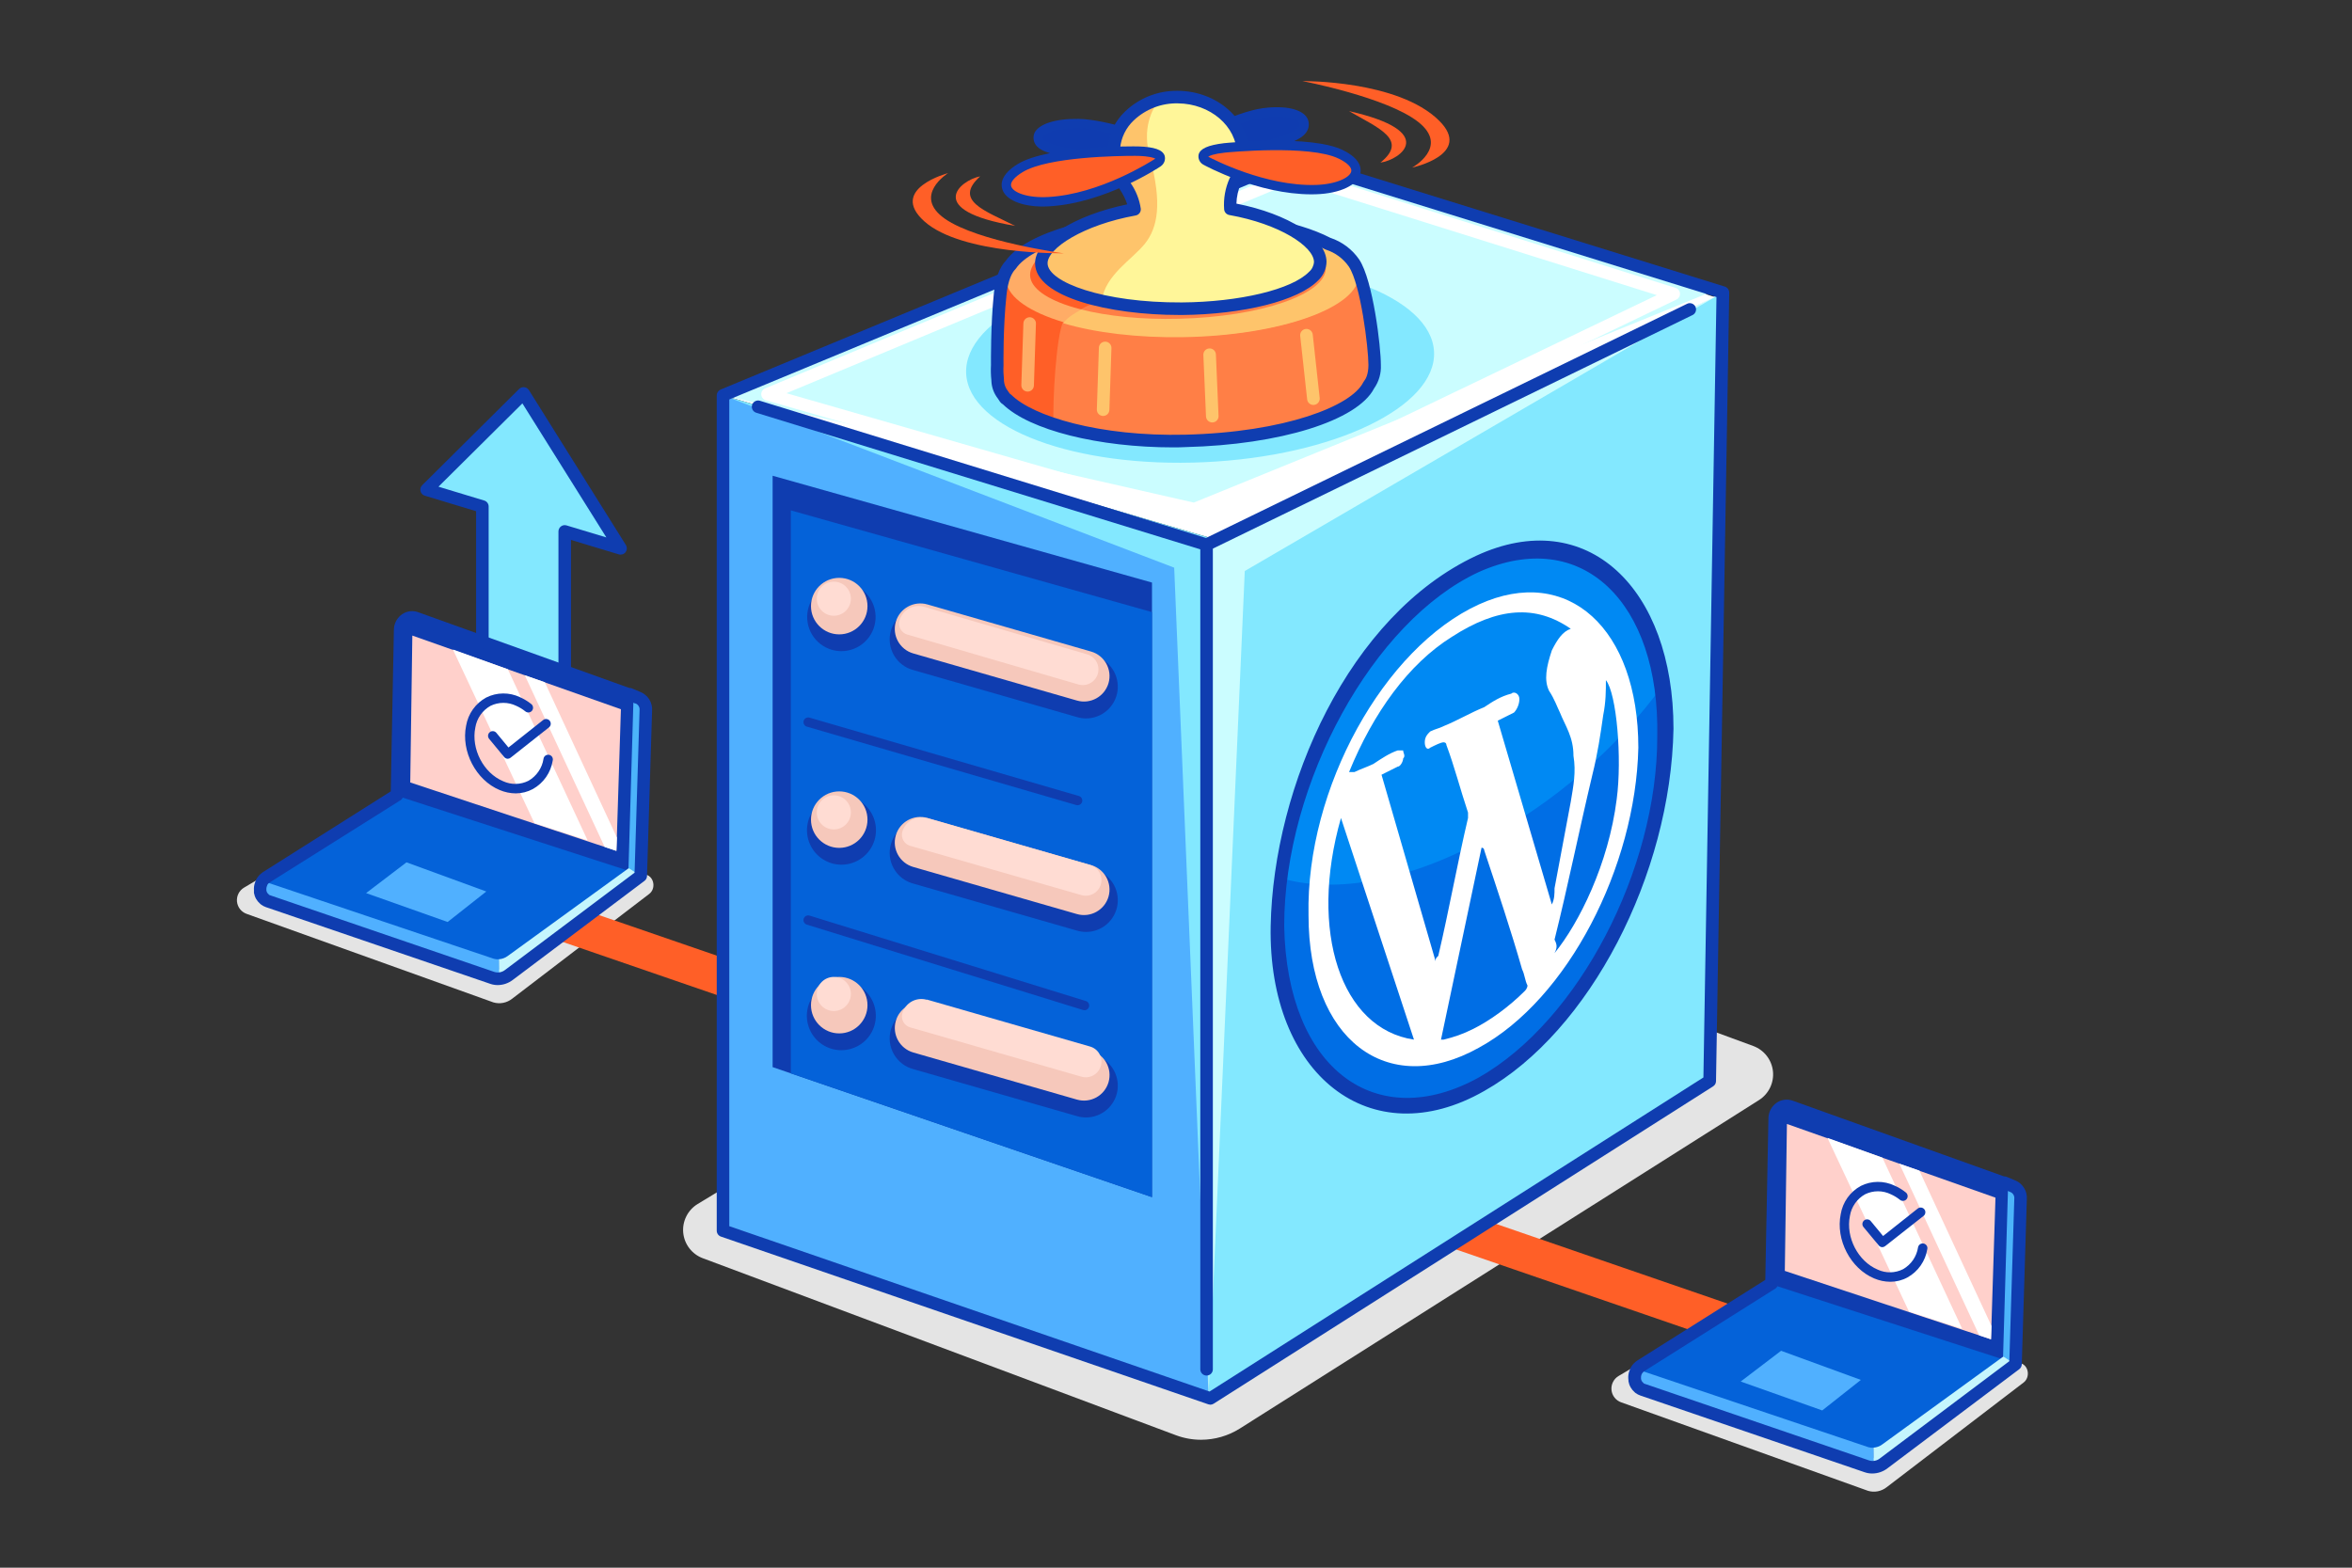 <svg width="87" height="58" viewBox="0 0 87 58" fill="none" xmlns="http://www.w3.org/2000/svg">
    <rect x="0" y="0" width="87" height="58" fill="#333333" stroke="none"/>
    <path d="M15.78 18.117L19.366 14.555L22.953 20.284L20.889 19.662V32.28L17.843 31.185V18.741L15.78 18.117Z"
          fill="#83E8FF"/>
    <path d="M20.889 32.512C20.863 32.512 20.836 32.507 20.811 32.498L17.765 31.403C17.721 31.387 17.681 31.357 17.654 31.318C17.626 31.279 17.611 31.233 17.611 31.185V18.913L15.712 18.339C15.674 18.327 15.639 18.306 15.612 18.277C15.584 18.248 15.564 18.212 15.555 18.173C15.545 18.134 15.546 18.093 15.556 18.055C15.567 18.016 15.588 17.981 15.616 17.953L19.203 14.39C19.228 14.366 19.258 14.347 19.291 14.336C19.323 14.325 19.358 14.321 19.393 14.325C19.428 14.329 19.461 14.341 19.491 14.359C19.52 14.378 19.545 14.403 19.564 14.432L23.149 20.161C23.175 20.201 23.188 20.248 23.186 20.296C23.185 20.344 23.168 20.39 23.14 20.428C23.111 20.466 23.071 20.494 23.026 20.509C22.98 20.523 22.931 20.523 22.886 20.509L21.121 19.976V32.28C21.121 32.317 21.112 32.353 21.095 32.386C21.078 32.419 21.053 32.448 21.023 32.469C20.984 32.497 20.937 32.512 20.889 32.512ZM18.075 31.019L20.657 31.947V19.661C20.657 19.625 20.666 19.589 20.682 19.557C20.698 19.524 20.722 19.496 20.751 19.475C20.78 19.453 20.814 19.438 20.849 19.432C20.885 19.426 20.922 19.428 20.957 19.439L22.429 19.883L19.323 14.924L16.219 18.006L17.91 18.518C17.958 18.532 18 18.561 18.029 18.601C18.059 18.641 18.075 18.689 18.075 18.739V31.019Z"
          fill="#0F3DB0"/>
    <path d="M43.616 52.772L26.119 46.225C25.982 46.175 25.863 46.087 25.774 45.972C25.685 45.858 25.631 45.72 25.617 45.575C25.603 45.431 25.63 45.285 25.695 45.155C25.76 45.025 25.86 44.916 25.984 44.84L46.273 32.554C46.372 32.493 46.483 32.456 46.599 32.445C46.714 32.434 46.831 32.449 46.94 32.489L64.728 39.023C64.864 39.073 64.982 39.159 65.071 39.273C65.16 39.386 65.215 39.523 65.23 39.666C65.246 39.81 65.221 39.954 65.158 40.084C65.095 40.214 64.997 40.324 64.876 40.401L45.672 52.56C45.368 52.751 45.025 52.87 44.669 52.907C44.312 52.944 43.952 52.898 43.616 52.772Z"
          fill="#E4E4E4"/>
    <path d="M44.428 53.267C44.109 53.267 43.793 53.21 43.494 53.098L25.997 46.551C25.8 46.478 25.627 46.35 25.499 46.183C25.37 46.016 25.292 45.816 25.272 45.606C25.253 45.397 25.293 45.186 25.388 44.998C25.483 44.809 25.629 44.652 25.809 44.543L46.093 32.255C46.236 32.168 46.398 32.114 46.565 32.098C46.733 32.082 46.901 32.103 47.059 32.161L64.853 38.699C65.05 38.772 65.222 38.898 65.35 39.062C65.479 39.228 65.559 39.425 65.581 39.633C65.603 39.841 65.566 40.051 65.475 40.24C65.384 40.428 65.243 40.587 65.066 40.699L45.858 52.854C45.43 53.123 44.934 53.266 44.428 53.267ZM43.732 52.446C44.019 52.553 44.325 52.592 44.629 52.56C44.933 52.529 45.225 52.428 45.484 52.266L64.693 40.111C64.761 40.069 64.815 40.008 64.85 39.937C64.885 39.865 64.898 39.786 64.89 39.707C64.882 39.628 64.852 39.553 64.803 39.49C64.754 39.427 64.688 39.38 64.613 39.352L46.82 32.816C46.76 32.793 46.696 32.785 46.633 32.791C46.569 32.797 46.508 32.817 46.454 32.85L26.17 45.138C26.102 45.18 26.046 45.239 26.01 45.31C25.974 45.382 25.959 45.462 25.967 45.541C25.974 45.62 26.004 45.696 26.052 45.76C26.101 45.823 26.166 45.871 26.241 45.899L43.732 52.446Z"
          fill="#E4E4E4"/>
    <path d="M18.252 37.086L9.129 33.813C9.032 33.78 8.945 33.719 8.881 33.639C8.817 33.558 8.777 33.46 8.766 33.358C8.756 33.255 8.775 33.151 8.822 33.059C8.868 32.967 8.941 32.89 9.03 32.838L15.031 29.279L23.91 32.364C24.202 32.454 24.265 32.882 24.014 33.073L18.944 36.95C18.848 37.026 18.735 37.078 18.614 37.102C18.494 37.126 18.369 37.12 18.252 37.086Z"
          fill="#E4E4E4"/>
    <path d="M69.647 50.208L18.664 32.653L18.216 33.954L69.199 51.509L69.647 50.208Z" fill="#FF5F27"/>
    <path d="M44.703 51.609V19.881L63.727 10.82L63.239 39.992L44.773 51.738L44.669 51.703L44.703 51.609Z"
          fill="#CBFDFF"/>
    <path d="M44.703 51.609L46.044 21.126L63.727 10.82L63.239 39.992L44.773 51.738L44.669 51.703L44.703 51.609Z"
          fill="#83E8FF"/>
    <path d="M63.422 10.99L44.702 19.882L26.745 14.627L47.827 5.886L63.422 10.99Z" fill="white"/>
    <path d="M63.239 10.821L44.158 18.594L26.745 14.627L47.827 5.886L63.239 10.821Z" fill="#CBFDFF"/>
    <path d="M44.515 19.457C44.493 19.457 44.471 19.454 44.45 19.448L28.326 14.808C28.28 14.795 28.239 14.767 28.209 14.73C28.179 14.692 28.161 14.646 28.158 14.598C28.155 14.55 28.168 14.502 28.193 14.462C28.219 14.421 28.256 14.389 28.301 14.37L47.789 6.25C47.839 6.23 47.895 6.227 47.946 6.243L61.982 10.652C62.027 10.665 62.066 10.693 62.094 10.729C62.123 10.766 62.14 10.81 62.144 10.856C62.147 10.903 62.136 10.949 62.113 10.989C62.089 11.03 62.054 11.062 62.013 11.082L44.612 19.434C44.582 19.449 44.549 19.456 44.515 19.457ZM29.091 14.547L44.494 18.978L61.284 10.919L47.889 6.712L29.091 14.547Z"
          fill="white"/>
    <path d="M44.702 19.882V51.609L44.669 51.703L26.745 45.531V14.627L44.702 19.882Z" fill="#83E8FF"/>
    <path d="M43.433 21.002L44.702 51.609L44.669 51.703L26.745 45.531V14.627L43.433 21.002Z" fill="#50B0FF"/>
    <path d="M44.562 17.099C49.342 16.878 53.14 15.05 53.045 13.016C52.951 10.982 49.001 9.513 44.221 9.734C39.442 9.955 35.644 11.784 35.738 13.817C35.832 15.851 39.783 17.32 44.562 17.099Z"
          fill="#83E8FF"/>
    <path d="M42.612 44.291L28.579 39.48V17.601L42.612 21.553V44.291Z" fill="#0F3DB0"/>
    <path d="M42.611 44.291L29.253 39.711V18.883L42.611 22.646V44.291Z" fill="#0462D9"/>
    <path d="M31.121 38.622C31.698 38.622 32.166 38.154 32.166 37.576C32.166 36.999 31.698 36.531 31.121 36.531C30.543 36.531 30.075 36.999 30.075 37.576C30.075 38.154 30.543 38.622 31.121 38.622Z"
          fill="#0F3DB0"/>
    <path d="M31.122 38.855C31.002 38.855 30.882 38.838 30.767 38.805C30.525 38.735 30.308 38.595 30.146 38.402C29.983 38.209 29.881 37.972 29.853 37.722C29.825 37.471 29.872 37.218 29.988 36.994C30.103 36.77 30.283 36.585 30.504 36.463C30.724 36.341 30.976 36.287 31.228 36.308C31.479 36.329 31.718 36.424 31.916 36.581C32.113 36.738 32.26 36.95 32.336 37.19C32.413 37.43 32.417 37.688 32.348 37.93C32.302 38.092 32.225 38.242 32.12 38.374C32.016 38.505 31.886 38.614 31.739 38.695C31.55 38.8 31.338 38.855 31.122 38.855ZM31.122 36.767C30.971 36.768 30.824 36.81 30.697 36.89C30.569 36.97 30.466 37.083 30.399 37.218C30.332 37.353 30.304 37.503 30.318 37.653C30.332 37.803 30.387 37.946 30.477 38.066C30.567 38.186 30.689 38.279 30.829 38.334C30.969 38.389 31.122 38.405 31.27 38.378C31.418 38.352 31.555 38.285 31.668 38.185C31.78 38.084 31.862 37.955 31.905 37.811C31.941 37.689 31.948 37.561 31.926 37.436C31.904 37.311 31.852 37.193 31.776 37.092C31.7 36.99 31.601 36.908 31.488 36.852C31.374 36.795 31.249 36.766 31.122 36.767Z"
          fill="#0F3DB0"/>
    <path d="M40.436 39.258L34.382 37.516C33.88 37.371 33.357 37.66 33.213 38.161C33.069 38.662 33.358 39.185 33.859 39.329L39.913 41.072C40.415 41.216 40.938 40.927 41.082 40.426C41.226 39.926 40.937 39.403 40.436 39.258Z"
          fill="#0F3DB0"/>
    <path d="M40.174 41.343C40.064 41.343 39.954 41.328 39.847 41.297L33.792 39.557C33.64 39.517 33.497 39.448 33.372 39.353C33.247 39.257 33.142 39.138 33.064 39.001C32.986 38.865 32.936 38.714 32.917 38.558C32.899 38.401 32.911 38.243 32.955 38.092C32.998 37.941 33.072 37.8 33.171 37.678C33.27 37.555 33.392 37.454 33.531 37.38C33.67 37.306 33.822 37.26 33.978 37.246C34.135 37.232 34.293 37.249 34.443 37.297L40.498 39.037C40.77 39.116 41.004 39.29 41.158 39.527C41.312 39.765 41.375 40.05 41.336 40.33C41.297 40.611 41.157 40.867 40.944 41.053C40.731 41.239 40.458 41.342 40.174 41.343ZM39.975 40.851C40.15 40.886 40.332 40.855 40.485 40.762C40.638 40.669 40.75 40.522 40.8 40.35C40.849 40.178 40.833 39.994 40.752 39.834C40.673 39.674 40.535 39.55 40.368 39.487L34.313 37.747C34.133 37.699 33.941 37.724 33.779 37.816C33.617 37.908 33.498 38.06 33.446 38.239C33.395 38.418 33.415 38.61 33.504 38.774C33.593 38.938 33.742 39.061 33.92 39.116L39.975 40.851Z"
          fill="#0F3DB0"/>
    <path d="M31.121 31.758C31.698 31.758 32.166 31.29 32.166 30.713C32.166 30.135 31.698 29.668 31.121 29.668C30.543 29.668 30.075 30.135 30.075 30.713C30.075 31.29 30.543 31.758 31.121 31.758Z"
          fill="#0F3DB0"/>
    <path d="M31.119 31.991C31.002 31.991 30.885 31.974 30.771 31.941C30.529 31.871 30.313 31.731 30.151 31.538C29.988 31.345 29.886 31.109 29.858 30.858C29.83 30.607 29.876 30.354 29.992 30.13C30.108 29.906 30.288 29.721 30.508 29.599C30.729 29.477 30.981 29.423 31.232 29.444C31.483 29.465 31.723 29.56 31.92 29.717C32.118 29.874 32.264 30.086 32.341 30.326C32.418 30.567 32.422 30.824 32.353 31.067C32.276 31.334 32.114 31.569 31.891 31.736C31.669 31.903 31.398 31.992 31.119 31.991ZM31.119 29.903C30.922 29.901 30.73 29.97 30.581 30.099C30.431 30.227 30.333 30.406 30.305 30.602C30.278 30.797 30.322 30.996 30.431 31.161C30.539 31.326 30.704 31.446 30.895 31.498C30.997 31.528 31.105 31.537 31.211 31.525C31.317 31.513 31.42 31.481 31.514 31.429C31.607 31.377 31.689 31.307 31.756 31.224C31.823 31.14 31.872 31.044 31.901 30.941C31.931 30.839 31.94 30.731 31.928 30.625C31.916 30.519 31.883 30.416 31.831 30.323C31.78 30.23 31.71 30.147 31.627 30.081C31.543 30.014 31.447 29.965 31.345 29.936C31.272 29.913 31.197 29.901 31.121 29.9L31.119 29.903Z"
          fill="#0F3DB0"/>
    <path d="M40.299 32.502L34.251 30.738C33.75 30.591 33.226 30.879 33.08 31.379C32.934 31.879 33.222 32.403 33.722 32.549L39.77 34.313C40.271 34.459 40.795 34.172 40.941 33.672C41.087 33.172 40.8 32.648 40.299 32.502Z"
          fill="#0F3DB0"/>
    <path d="M40.172 34.479C40.062 34.479 39.953 34.464 39.847 34.433L33.792 32.693C33.64 32.654 33.497 32.584 33.372 32.489C33.247 32.394 33.142 32.274 33.064 32.137C32.986 32.001 32.936 31.85 32.917 31.694C32.899 31.538 32.911 31.379 32.955 31.228C32.998 31.077 33.072 30.936 33.171 30.814C33.27 30.692 33.392 30.59 33.531 30.516C33.67 30.442 33.822 30.397 33.978 30.382C34.135 30.368 34.293 30.385 34.443 30.433L40.498 32.173C40.77 32.252 41.005 32.426 41.158 32.664C41.312 32.902 41.375 33.187 41.336 33.468C41.296 33.748 41.157 34.005 40.943 34.191C40.729 34.377 40.455 34.479 40.172 34.479ZM39.975 33.987C40.065 34.013 40.159 34.021 40.252 34.011C40.345 34 40.435 33.972 40.517 33.926C40.599 33.881 40.671 33.82 40.729 33.747C40.787 33.674 40.831 33.59 40.856 33.5C40.882 33.41 40.89 33.316 40.88 33.223C40.869 33.13 40.841 33.04 40.795 32.959C40.75 32.877 40.689 32.804 40.616 32.746C40.543 32.688 40.459 32.645 40.369 32.619L34.314 30.879C34.134 30.831 33.942 30.856 33.78 30.948C33.618 31.04 33.499 31.191 33.447 31.37C33.396 31.549 33.417 31.742 33.505 31.905C33.594 32.069 33.743 32.192 33.921 32.247L39.975 33.987Z"
          fill="#0F3DB0"/>
    <path d="M31.121 23.858C31.698 23.858 32.166 23.39 32.166 22.813C32.166 22.236 31.698 21.768 31.121 21.768C30.543 21.768 30.075 22.236 30.075 22.813C30.075 23.39 30.543 23.858 31.121 23.858Z"
          fill="#0F3DB0"/>
    <path d="M31.122 24.091C31.002 24.091 30.882 24.074 30.767 24.04C30.459 23.95 30.198 23.747 30.034 23.472C29.871 23.197 29.818 22.87 29.886 22.557C29.954 22.244 30.138 21.969 30.401 21.786C30.663 21.604 30.986 21.527 31.303 21.573C31.619 21.619 31.907 21.782 32.108 22.032C32.309 22.281 32.408 22.597 32.385 22.916C32.362 23.236 32.219 23.534 31.984 23.752C31.75 23.97 31.442 24.091 31.122 24.091ZM31.122 22.003C30.944 22.003 30.77 22.062 30.629 22.17C30.487 22.278 30.385 22.429 30.338 22.601C30.291 22.773 30.302 22.955 30.369 23.12C30.436 23.285 30.555 23.424 30.709 23.514C30.862 23.605 31.041 23.642 31.218 23.622C31.395 23.6 31.56 23.522 31.687 23.398C31.815 23.274 31.898 23.111 31.925 22.935C31.951 22.759 31.919 22.579 31.833 22.423C31.763 22.296 31.66 22.19 31.535 22.116C31.41 22.042 31.267 22.003 31.122 22.003Z"
          fill="#0F3DB0"/>
    <path d="M40.435 24.495L34.381 22.752C33.88 22.608 33.357 22.897 33.213 23.398C33.069 23.898 33.358 24.421 33.859 24.566L39.913 26.308C40.414 26.453 40.938 26.164 41.082 25.663C41.226 25.162 40.937 24.639 40.435 24.495Z"
          fill="#0F3DB0"/>
    <path d="M40.172 26.58C40.062 26.58 39.953 26.564 39.847 26.533L33.792 24.793C33.64 24.754 33.497 24.685 33.372 24.59C33.247 24.494 33.142 24.375 33.064 24.238C32.986 24.101 32.936 23.951 32.917 23.794C32.899 23.638 32.911 23.48 32.955 23.329C32.998 23.178 33.072 23.037 33.171 22.914C33.27 22.792 33.392 22.691 33.531 22.617C33.67 22.543 33.822 22.497 33.978 22.483C34.135 22.469 34.293 22.486 34.443 22.534L40.498 24.274C40.77 24.352 41.005 24.527 41.158 24.765C41.312 25.002 41.375 25.288 41.336 25.568C41.296 25.849 41.157 26.105 40.943 26.291C40.729 26.477 40.455 26.579 40.172 26.58ZM39.975 26.088C40.156 26.14 40.351 26.118 40.517 26.027C40.682 25.936 40.804 25.782 40.856 25.601C40.909 25.419 40.887 25.224 40.795 25.059C40.704 24.894 40.551 24.771 40.369 24.719L34.314 22.979C34.134 22.931 33.942 22.956 33.78 23.048C33.618 23.14 33.499 23.292 33.447 23.471C33.396 23.65 33.417 23.842 33.505 24.006C33.594 24.17 33.743 24.293 33.921 24.348L39.975 26.088Z"
          fill="#0F3DB0"/>
    <path d="M31.043 38.233C31.62 38.233 32.088 37.765 32.088 37.188C32.088 36.611 31.62 36.143 31.043 36.143C30.466 36.143 29.998 36.611 29.998 37.188C29.998 37.765 30.466 38.233 31.043 38.233Z"
          fill="#F6C8BB"/>
    <path d="M40.358 38.868L34.304 37.126C33.803 36.981 33.28 37.27 33.136 37.771C32.992 38.272 33.281 38.795 33.782 38.939L39.836 40.682C40.337 40.826 40.861 40.537 41.005 40.036C41.149 39.535 40.86 39.013 40.358 38.868Z"
          fill="#F6C8BB"/>
    <path d="M31.043 31.369C31.62 31.369 32.088 30.901 32.088 30.324C32.088 29.747 31.62 29.279 31.043 29.279C30.466 29.279 29.998 29.747 29.998 30.324C29.998 30.901 30.466 31.369 31.043 31.369Z"
          fill="#F6C8BB"/>
    <path d="M40.357 32.005L34.303 30.262C33.802 30.117 33.279 30.407 33.135 30.907C32.99 31.408 33.28 31.931 33.781 32.075L39.835 33.818C40.336 33.962 40.859 33.673 41.004 33.173C41.148 32.672 40.858 32.149 40.357 32.005Z"
          fill="#F6C8BB"/>
    <path d="M31.043 23.47C31.62 23.47 32.088 23.002 32.088 22.425C32.088 21.847 31.62 21.379 31.043 21.379C30.466 21.379 29.998 21.847 29.998 22.425C29.998 23.002 30.466 23.47 31.043 23.47Z"
          fill="#F6C8BB"/>
    <path d="M40.357 24.105L34.303 22.362C33.802 22.218 33.279 22.507 33.135 23.007C32.99 23.508 33.28 24.031 33.781 24.175L39.835 25.918C40.336 26.063 40.859 25.773 41.004 25.273C41.148 24.772 40.858 24.249 40.357 24.105Z"
          fill="#F6C8BB"/>
    <path d="M30.843 22.781C31.192 22.781 31.474 22.498 31.474 22.15C31.474 21.801 31.192 21.519 30.843 21.519C30.495 21.519 30.212 21.801 30.212 22.15C30.212 22.498 30.495 22.781 30.843 22.781Z"
          fill="#FFDCD3"/>
    <path d="M34.179 22.449L40.214 24.209C40.362 24.252 40.486 24.352 40.56 24.487C40.634 24.622 40.651 24.781 40.608 24.928C40.565 25.076 40.465 25.201 40.33 25.274C40.196 25.349 40.037 25.366 39.889 25.323L33.561 23.477C33.453 23.446 33.362 23.373 33.309 23.275C33.255 23.176 33.242 23.061 33.273 22.953C33.299 22.86 33.343 22.774 33.403 22.698C33.463 22.622 33.537 22.559 33.621 22.512C33.706 22.465 33.798 22.436 33.894 22.425C33.99 22.414 34.087 22.422 34.179 22.449Z"
          fill="#FFDCD3"/>
    <path d="M30.843 30.687C31.192 30.687 31.474 30.405 31.474 30.056C31.474 29.708 31.192 29.425 30.843 29.425C30.495 29.425 30.212 29.708 30.212 30.056C30.212 30.405 30.495 30.687 30.843 30.687Z"
          fill="#FFDCD3"/>
    <path d="M34.282 30.263L40.323 32.002C40.471 32.045 40.596 32.144 40.67 32.279C40.744 32.413 40.762 32.572 40.72 32.72C40.677 32.868 40.578 32.993 40.443 33.067C40.308 33.141 40.15 33.159 40.002 33.117L33.667 31.293C33.559 31.262 33.468 31.19 33.414 31.092C33.36 30.994 33.347 30.878 33.378 30.77C33.431 30.584 33.557 30.427 33.726 30.334C33.895 30.24 34.095 30.218 34.281 30.271L34.282 30.263Z"
          fill="#FFDCD3"/>
    <path d="M30.843 37.405C31.192 37.405 31.474 37.122 31.474 36.774C31.474 36.425 31.192 36.143 30.843 36.143C30.495 36.143 30.212 36.425 30.212 36.774C30.212 37.122 30.495 37.405 30.843 37.405Z"
          fill="#FFDCD3"/>
    <path d="M34.282 36.98L40.323 38.719C40.471 38.762 40.596 38.861 40.67 38.996C40.745 39.131 40.763 39.289 40.72 39.437C40.677 39.585 40.578 39.71 40.443 39.784C40.309 39.859 40.15 39.877 40.002 39.834L33.667 38.01C33.559 37.979 33.469 37.907 33.414 37.809C33.36 37.711 33.347 37.595 33.378 37.488C33.432 37.302 33.557 37.145 33.726 37.051C33.896 36.958 34.095 36.935 34.281 36.989L34.282 36.98Z"
          fill="#FFDCD3"/>
    <path d="M44.776 51.97C44.751 51.969 44.727 51.965 44.703 51.958L44.6 51.923L26.669 45.751C26.623 45.735 26.583 45.706 26.555 45.666C26.527 45.627 26.512 45.58 26.512 45.532V14.627C26.512 14.581 26.526 14.536 26.551 14.498C26.577 14.46 26.613 14.43 26.656 14.412L47.739 5.672C47.789 5.651 47.845 5.649 47.897 5.665L63.8 10.603C63.848 10.618 63.89 10.648 63.919 10.688C63.949 10.729 63.964 10.778 63.964 10.828L63.475 40C63.475 40.038 63.465 40.076 63.446 40.11C63.427 40.143 63.4 40.172 63.367 40.192L44.892 51.933C44.858 51.955 44.817 51.968 44.776 51.97ZM26.976 45.365L44.74 51.483L63.009 39.863L63.492 10.99L47.839 6.132L26.976 14.779V45.365Z"
          fill="#0F3DB0"/>
    <path d="M40.115 37.376C40.098 37.376 40.081 37.373 40.064 37.368L29.843 34.208C29.822 34.201 29.801 34.19 29.784 34.176C29.766 34.161 29.752 34.143 29.741 34.123C29.73 34.103 29.723 34.081 29.721 34.058C29.719 34.035 29.721 34.012 29.728 33.99C29.735 33.968 29.746 33.948 29.76 33.93C29.775 33.913 29.793 33.898 29.813 33.888C29.833 33.877 29.855 33.87 29.878 33.868C29.901 33.866 29.924 33.868 29.946 33.875L40.167 37.036C40.207 37.048 40.241 37.075 40.263 37.11C40.285 37.145 40.293 37.187 40.287 37.228C40.281 37.269 40.26 37.307 40.228 37.334C40.197 37.361 40.157 37.376 40.115 37.376Z"
          fill="#0F3DB0"/>
    <path d="M39.86 29.791C39.843 29.791 39.827 29.789 39.811 29.785L29.846 26.884C29.801 26.872 29.764 26.842 29.742 26.801C29.72 26.761 29.715 26.713 29.727 26.669C29.74 26.624 29.77 26.587 29.811 26.565C29.851 26.543 29.899 26.538 29.943 26.55L39.909 29.45C39.949 29.462 39.984 29.488 40.006 29.523C40.029 29.558 40.038 29.601 40.032 29.642C40.026 29.683 40.006 29.721 39.974 29.749C39.942 29.776 39.902 29.791 39.86 29.791Z"
          fill="#0F3DB0"/>
    <path d="M69.097 55.156L59.972 51.884C59.874 51.851 59.788 51.79 59.724 51.71C59.659 51.629 59.619 51.531 59.609 51.429C59.598 51.326 59.617 51.222 59.664 51.13C59.71 51.038 59.782 50.961 59.871 50.908L65.873 47.353L74.753 50.439C75.044 50.528 75.101 50.956 74.856 51.147L69.786 55.024C69.69 55.099 69.577 55.151 69.457 55.174C69.337 55.197 69.214 55.191 69.097 55.156Z"
          fill="#E4E4E4"/>
    <path d="M65.525 47.483L60.703 50.523C60.355 50.745 60.385 51.283 60.761 51.412L69.055 54.248C69.159 54.282 69.269 54.289 69.376 54.27C69.484 54.251 69.585 54.206 69.671 54.139L74.543 50.474L74.513 50.464L74.73 44.363C74.74 44.264 74.718 44.166 74.668 44.08C74.618 43.995 74.542 43.928 74.451 43.889L66.237 40.943C66.171 40.919 66.099 40.912 66.029 40.922C65.959 40.931 65.892 40.957 65.834 40.998C65.775 41.038 65.728 41.092 65.695 41.154C65.661 41.217 65.643 41.286 65.642 41.357L65.526 47.484"
          fill="#0F3DB0"/>
    <path d="M74.393 50.391L65.496 47.507L60.703 50.523C60.355 50.745 60.385 51.283 60.761 51.412L69.055 54.248C69.159 54.282 69.269 54.289 69.376 54.27C69.484 54.251 69.585 54.206 69.671 54.139L74.393 50.391Z"
          fill="#0462D9"/>
    <path d="M74.456 43.895L74.13 43.757C74.18 43.807 74.218 43.867 74.243 43.933C74.267 44 74.277 44.07 74.271 44.141L74.086 50.436L74.076 50.453L69.252 53.975C69.166 54.043 69.064 54.088 68.956 54.107C68.848 54.126 68.737 54.118 68.633 54.084L60.638 51.349C60.675 51.377 60.717 51.399 60.761 51.414L69.055 54.25C69.159 54.284 69.269 54.291 69.376 54.273C69.484 54.254 69.585 54.208 69.671 54.141L74.543 50.477L74.73 44.365C74.739 44.267 74.718 44.17 74.669 44.086C74.62 44.001 74.545 43.934 74.456 43.895Z"
          fill="#4CB4FB"/>
    <path d="M69.089 53.535L60.755 50.727L60.557 50.659C60.511 50.719 60.479 50.788 60.465 50.862C60.45 50.936 60.453 51.013 60.473 51.086C60.492 51.158 60.529 51.226 60.579 51.282C60.629 51.339 60.691 51.383 60.761 51.411L69.054 54.248C69.136 54.275 69.224 54.285 69.31 54.278L69.301 53.56C69.229 53.566 69.157 53.557 69.089 53.535Z"
          fill="#50B0FF"/>
    <path d="M74.546 50.474C74.506 50.485 74.135 50.18 74.093 50.195L69.62 53.443C69.527 53.511 69.416 53.552 69.301 53.559L69.31 54.277C69.441 54.266 69.566 54.217 69.67 54.138L74.546 50.474Z"
          fill="#C5F6FD"/>
    <path d="M73.646 49.55L66.02 47.02L66.098 41.583L73.812 44.31L73.646 49.55Z" fill="#FFD0CB"/>
    <path d="M67.404 52.182L64.388 51.113L65.882 49.975L68.833 51.053L67.404 52.182Z" fill="#50B0FF"/>
    <path d="M67.598 42.099L70.614 48.527L72.582 49.165L69.63 42.83L67.598 42.099Z" fill="white"/>
    <path d="M70.997 43.309L70.257 43.053L73.212 49.406L73.646 49.55L73.666 49.059L70.997 43.309Z"
          fill="white"/>
    <path d="M69.926 47.422C69.719 47.421 69.515 47.379 69.325 47.298C68.451 46.933 67.895 45.866 68.088 44.92C68.124 44.701 68.21 44.493 68.338 44.312C68.467 44.131 68.636 43.982 68.831 43.876C69.025 43.779 69.237 43.728 69.454 43.726C69.67 43.724 69.884 43.772 70.079 43.865C70.229 43.93 70.37 44.016 70.498 44.119C70.534 44.148 70.557 44.19 70.562 44.236C70.567 44.282 70.554 44.328 70.525 44.364C70.496 44.4 70.454 44.423 70.408 44.428C70.362 44.434 70.316 44.42 70.28 44.391C70.176 44.307 70.062 44.238 69.94 44.184C69.792 44.112 69.63 44.074 69.466 44.074C69.301 44.074 69.139 44.112 68.991 44.184C68.843 44.266 68.715 44.381 68.618 44.52C68.52 44.659 68.455 44.819 68.428 44.986C68.267 45.779 68.73 46.669 69.46 46.974C69.607 47.042 69.767 47.076 69.929 47.072C70.091 47.069 70.25 47.029 70.395 46.956C70.542 46.871 70.669 46.754 70.765 46.614C70.861 46.473 70.924 46.312 70.949 46.144C70.958 46.099 70.985 46.059 71.023 46.033C71.061 46.008 71.108 45.998 71.153 46.007C71.176 46.011 71.197 46.02 71.216 46.032C71.235 46.045 71.252 46.061 71.265 46.08C71.278 46.099 71.287 46.12 71.291 46.142C71.296 46.165 71.296 46.188 71.291 46.21C71.257 46.429 71.173 46.638 71.046 46.82C70.919 47.002 70.752 47.153 70.558 47.261C70.364 47.367 70.147 47.422 69.926 47.422Z"
          fill="#0F3CB0"/>
    <path d="M69.629 46.142C69.603 46.142 69.578 46.136 69.555 46.125C69.531 46.114 69.511 46.098 69.495 46.078L68.934 45.403C68.919 45.385 68.907 45.365 68.899 45.343C68.891 45.321 68.888 45.297 68.89 45.274C68.892 45.25 68.898 45.227 68.909 45.207C68.92 45.186 68.935 45.167 68.953 45.152C68.971 45.137 68.992 45.126 69.014 45.12C69.037 45.113 69.06 45.111 69.084 45.114C69.107 45.116 69.129 45.124 69.15 45.135C69.17 45.147 69.188 45.163 69.202 45.181L69.655 45.729L70.931 44.717C70.948 44.702 70.969 44.69 70.992 44.683C71.014 44.676 71.037 44.673 71.061 44.676C71.084 44.678 71.107 44.685 71.128 44.696C71.148 44.707 71.166 44.722 71.181 44.741C71.196 44.759 71.206 44.78 71.213 44.803C71.219 44.826 71.22 44.849 71.217 44.873C71.214 44.896 71.206 44.918 71.194 44.939C71.182 44.959 71.165 44.976 71.146 44.99L69.737 46.099C69.707 46.125 69.669 46.14 69.629 46.142Z"
          fill="#0F3CB0"/>
    <path d="M69.252 54.515C69.158 54.516 69.065 54.5 68.976 54.47L60.683 51.633C60.616 51.611 60.552 51.577 60.495 51.535C60.484 51.526 60.473 51.516 60.463 51.506C60.405 51.456 60.356 51.396 60.318 51.33C60.278 51.26 60.251 51.184 60.237 51.105C60.236 51.096 60.236 51.087 60.237 51.079C60.237 51.079 60.237 51.073 60.237 51.07C60.233 51.048 60.231 51.026 60.23 51.005C60.224 50.91 60.237 50.816 60.268 50.726C60.276 50.7 60.287 50.675 60.298 50.65V50.639C60.311 50.614 60.325 50.589 60.34 50.565C60.343 50.558 60.347 50.551 60.353 50.545C60.355 50.54 60.359 50.535 60.363 50.53L60.371 50.519L60.379 50.508C60.434 50.437 60.502 50.375 60.578 50.326L65.298 47.352L65.414 41.352C65.418 41.24 65.449 41.131 65.504 41.033C65.559 40.935 65.637 40.852 65.73 40.79C65.817 40.733 65.916 40.698 66.019 40.687C66.122 40.676 66.226 40.689 66.323 40.726L74.124 43.522C74.159 43.52 74.194 43.526 74.226 43.54L74.539 43.67C74.676 43.725 74.791 43.823 74.869 43.948C74.947 44.073 74.983 44.219 74.972 44.366L74.785 50.478C74.784 50.513 74.775 50.547 74.759 50.577C74.743 50.608 74.72 50.635 74.692 50.656L69.82 54.321C69.658 54.447 69.458 54.515 69.252 54.515ZM60.798 51.179C60.809 51.186 60.821 51.191 60.833 51.195L69.136 54.031C69.204 54.053 69.276 54.057 69.346 54.044C69.416 54.031 69.482 54.001 69.537 53.956L74.325 50.36L74.508 44.363C74.508 44.358 74.508 44.353 74.508 44.349C74.514 44.3 74.504 44.251 74.481 44.208C74.458 44.165 74.422 44.13 74.378 44.109L74.346 44.097L74.333 44.091L74.151 44.015C74.126 44.013 74.101 44.009 74.078 44.001L66.169 41.164C66.14 41.152 66.108 41.147 66.077 41.151C66.045 41.154 66.015 41.164 65.989 41.182C65.957 41.203 65.931 41.231 65.913 41.265C65.895 41.298 65.885 41.335 65.883 41.373L65.767 47.491C65.767 47.526 65.758 47.56 65.743 47.591C65.727 47.623 65.705 47.65 65.677 47.671C65.662 47.682 65.645 47.692 65.628 47.7L60.833 50.722C60.801 50.741 60.774 50.767 60.753 50.798L60.745 50.808C60.74 50.815 60.735 50.823 60.731 50.831C60.725 50.843 60.719 50.855 60.715 50.868C60.703 50.901 60.699 50.937 60.701 50.972C60.7 50.979 60.7 50.985 60.701 50.992C60.701 50.999 60.701 51.005 60.701 51.012C60.705 51.041 60.714 51.069 60.728 51.094C60.743 51.119 60.762 51.141 60.785 51.158L60.798 51.179Z"
          fill="#0F3DB0"/>
    <path d="M14.679 29.414L9.86 32.453C9.512 32.675 9.542 33.213 9.919 33.341L18.212 36.178C18.316 36.211 18.426 36.219 18.533 36.2C18.64 36.181 18.741 36.136 18.827 36.069L23.699 32.404L23.67 32.394L23.887 26.292C23.897 26.194 23.875 26.095 23.825 26.009C23.774 25.924 23.698 25.858 23.607 25.819L15.394 22.873C15.328 22.85 15.256 22.842 15.186 22.852C15.116 22.861 15.049 22.887 14.99 22.927C14.932 22.968 14.884 23.021 14.851 23.084C14.818 23.146 14.799 23.216 14.798 23.287L14.682 29.414"
          fill="#0F3DB0"/>
    <path d="M23.548 32.314L14.651 29.431L9.86 32.453C9.512 32.675 9.542 33.212 9.919 33.341L18.212 36.177C18.316 36.211 18.426 36.219 18.533 36.2C18.64 36.181 18.741 36.135 18.827 36.068L23.548 32.314Z"
          fill="#0462D9"/>
    <path d="M23.61 25.821L23.285 25.683C23.335 25.733 23.373 25.793 23.398 25.86C23.422 25.926 23.432 25.997 23.426 26.067L23.241 32.364L23.23 32.38L18.407 35.905C18.321 35.973 18.219 36.018 18.111 36.037C18.003 36.056 17.892 36.048 17.788 36.014L9.792 33.279C9.83 33.307 9.871 33.328 9.916 33.344L18.212 36.18C18.316 36.214 18.426 36.221 18.533 36.202C18.64 36.183 18.741 36.138 18.827 36.071L23.699 32.407L23.887 26.294C23.897 26.196 23.876 26.098 23.826 26.012C23.776 25.927 23.7 25.86 23.61 25.821Z"
          fill="#4CB4FB"/>
    <path d="M18.244 35.465L9.909 32.657L9.711 32.589C9.665 32.649 9.634 32.719 9.62 32.792C9.606 32.866 9.609 32.942 9.629 33.014C9.648 33.087 9.684 33.153 9.734 33.21C9.784 33.266 9.845 33.31 9.915 33.339L18.212 36.177C18.295 36.205 18.382 36.215 18.468 36.207L18.458 35.489C18.386 35.496 18.313 35.487 18.244 35.465Z"
          fill="#50B0FF"/>
    <path d="M23.7 32.404C23.66 32.414 23.288 32.111 23.248 32.126L18.775 35.373C18.681 35.442 18.57 35.482 18.455 35.489L18.465 36.208C18.596 36.196 18.72 36.148 18.825 36.068L23.7 32.404Z"
          fill="#C5F6FD"/>
    <path d="M22.801 31.479L15.175 28.949L15.252 23.514L22.967 26.24L22.801 31.479Z" fill="#FFD0CB"/>
    <path d="M16.558 34.111L13.542 33.042L15.036 31.904L17.988 32.983L16.558 34.111Z" fill="#50B0FF"/>
    <path d="M16.753 24.029L19.768 30.456L21.737 31.094L18.785 24.76L16.753 24.029Z" fill="white"/>
    <path d="M20.152 25.24L19.412 24.982L22.367 31.336L22.8 31.48L22.82 30.99L20.152 25.24Z"
          fill="white"/>
    <path d="M19.08 29.353C18.874 29.352 18.67 29.309 18.48 29.228C17.604 28.863 17.049 27.795 17.241 26.85C17.278 26.631 17.364 26.423 17.493 26.242C17.622 26.061 17.791 25.912 17.986 25.806C18.179 25.709 18.392 25.658 18.609 25.656C18.825 25.654 19.039 25.701 19.234 25.794C19.384 25.861 19.524 25.946 19.652 26.048C19.67 26.063 19.685 26.08 19.696 26.1C19.707 26.12 19.714 26.142 19.716 26.165C19.719 26.188 19.717 26.211 19.711 26.233C19.704 26.255 19.694 26.275 19.68 26.293C19.665 26.311 19.648 26.326 19.628 26.337C19.608 26.348 19.586 26.355 19.563 26.358C19.54 26.36 19.517 26.358 19.495 26.352C19.473 26.346 19.453 26.335 19.435 26.321C19.331 26.237 19.216 26.167 19.094 26.113C18.946 26.041 18.784 26.004 18.62 26.004C18.456 26.004 18.294 26.041 18.146 26.113C17.997 26.196 17.869 26.311 17.772 26.45C17.674 26.59 17.609 26.749 17.582 26.917C17.421 27.708 17.884 28.6 18.613 28.904C18.761 28.972 18.921 29.005 19.083 29.002C19.245 28.999 19.404 28.959 19.549 28.886C19.696 28.801 19.823 28.684 19.919 28.543C20.016 28.403 20.079 28.242 20.104 28.074C20.107 28.05 20.115 28.027 20.127 28.007C20.14 27.987 20.156 27.969 20.175 27.955C20.194 27.942 20.216 27.932 20.239 27.927C20.262 27.922 20.287 27.921 20.31 27.926C20.333 27.93 20.355 27.94 20.375 27.953C20.394 27.966 20.411 27.983 20.424 28.004C20.436 28.024 20.445 28.046 20.448 28.07C20.452 28.093 20.451 28.117 20.445 28.14C20.41 28.359 20.326 28.567 20.2 28.749C20.073 28.931 19.907 29.082 19.713 29.191C19.519 29.296 19.301 29.352 19.08 29.353Z"
          fill="#0F3CB0"/>
    <path d="M18.783 28.072C18.757 28.072 18.732 28.066 18.709 28.055C18.685 28.044 18.665 28.028 18.648 28.008L18.088 27.329C18.061 27.293 18.049 27.248 18.054 27.204C18.059 27.159 18.081 27.119 18.116 27.09C18.15 27.061 18.195 27.047 18.239 27.05C18.284 27.054 18.326 27.074 18.356 27.108L18.808 27.655L20.084 26.644C20.102 26.628 20.123 26.617 20.145 26.609C20.168 26.602 20.191 26.6 20.215 26.602C20.238 26.604 20.261 26.611 20.282 26.622C20.302 26.633 20.32 26.649 20.335 26.667C20.349 26.686 20.36 26.707 20.366 26.729C20.372 26.752 20.374 26.776 20.371 26.799C20.367 26.822 20.36 26.845 20.348 26.865C20.335 26.885 20.319 26.902 20.3 26.916L18.887 28.033C18.858 28.057 18.821 28.071 18.783 28.072Z"
          fill="#0F3CB0"/>
    <path d="M18.41 36.445C18.316 36.445 18.223 36.43 18.134 36.399L9.84 33.563C9.773 33.54 9.71 33.507 9.654 33.464C9.642 33.456 9.631 33.446 9.621 33.435C9.563 33.385 9.514 33.326 9.475 33.26C9.435 33.19 9.408 33.113 9.394 33.034C9.394 33.024 9.394 33.015 9.394 33.006C9.394 33.004 9.394 33.001 9.394 32.999C9.394 32.978 9.394 32.957 9.394 32.935C9.387 32.841 9.4 32.746 9.431 32.657C9.441 32.627 9.452 32.602 9.462 32.578V32.569C9.475 32.542 9.489 32.517 9.503 32.494L9.516 32.474L9.527 32.459L9.534 32.448L9.542 32.438C9.597 32.366 9.665 32.304 9.742 32.256L14.454 29.279L14.57 23.28C14.574 23.168 14.605 23.058 14.66 22.96C14.715 22.862 14.793 22.779 14.886 22.717C14.973 22.66 15.072 22.625 15.175 22.614C15.278 22.603 15.382 22.617 15.479 22.654L23.272 25.451C23.307 25.449 23.343 25.455 23.375 25.469L23.688 25.6C23.826 25.656 23.942 25.755 24.02 25.881C24.097 26.008 24.132 26.155 24.12 26.303L23.933 32.411C23.932 32.446 23.923 32.48 23.907 32.511C23.891 32.541 23.868 32.569 23.84 32.589L18.968 36.254C18.808 36.377 18.612 36.444 18.41 36.445ZM9.955 33.107L9.99 33.122L18.284 35.958C18.352 35.98 18.424 35.984 18.494 35.971C18.564 35.958 18.63 35.927 18.685 35.883L23.473 32.287L23.657 26.292V26.274C23.663 26.226 23.653 26.177 23.63 26.134C23.607 26.091 23.572 26.056 23.528 26.034L23.495 26.023H23.482L23.301 25.945C23.276 25.944 23.251 25.939 23.228 25.931L15.318 23.095C15.289 23.083 15.257 23.079 15.226 23.082C15.195 23.085 15.165 23.095 15.138 23.112C15.107 23.133 15.08 23.162 15.062 23.195C15.044 23.228 15.034 23.265 15.033 23.303L14.916 29.421C14.916 29.456 14.907 29.491 14.892 29.522C14.876 29.553 14.854 29.58 14.826 29.601C14.811 29.613 14.794 29.622 14.777 29.63L9.976 32.648C9.944 32.668 9.917 32.694 9.895 32.725V32.733C9.895 32.741 9.886 32.748 9.881 32.758V32.764C9.881 32.777 9.872 32.788 9.868 32.797C9.856 32.83 9.851 32.865 9.853 32.9C9.852 32.907 9.852 32.913 9.853 32.92V32.941C9.858 32.969 9.867 32.997 9.881 33.022C9.895 33.047 9.915 33.07 9.939 33.087L9.955 33.107Z"
          fill="#0F3DB0"/>
    <path d="M44.631 50.892C44.57 50.892 44.511 50.867 44.467 50.824C44.424 50.781 44.399 50.721 44.399 50.66V20.161C44.399 20.1 44.424 20.041 44.467 19.997C44.511 19.954 44.57 19.929 44.631 19.929C44.693 19.929 44.752 19.954 44.795 19.997C44.839 20.041 44.863 20.1 44.863 20.161V50.66C44.863 50.721 44.839 50.781 44.795 50.824C44.752 50.867 44.693 50.892 44.631 50.892Z"
          fill="#0F3DB0"/>
    <path d="M44.631 20.385C44.608 20.385 44.585 20.382 44.563 20.375L27.975 15.271C27.916 15.253 27.866 15.212 27.837 15.158C27.809 15.104 27.802 15.04 27.82 14.981C27.838 14.922 27.879 14.873 27.933 14.844C27.988 14.815 28.052 14.809 28.11 14.827L44.61 19.904L62.392 11.246C62.419 11.23 62.45 11.221 62.481 11.217C62.513 11.214 62.544 11.217 62.575 11.227C62.605 11.236 62.632 11.252 62.656 11.273C62.68 11.293 62.7 11.318 62.714 11.347C62.727 11.375 62.735 11.406 62.737 11.437C62.738 11.469 62.733 11.5 62.722 11.53C62.711 11.559 62.694 11.586 62.672 11.609C62.65 11.632 62.624 11.65 62.595 11.662L44.731 20.362C44.7 20.377 44.666 20.385 44.631 20.385Z"
          fill="#0F3DB0"/>
    <path d="M42.841 5.294C42.841 5.294 40.968 4.59 39.889 4.571C38.697 4.551 38.127 4.958 38.524 5.328C38.92 5.699 41.276 5.864 41.986 5.902C42.696 5.939 43.918 5.831 42.841 5.294Z"
          fill="#0F3CB0"/>
    <path d="M42.28 6.086C42.164 6.086 42.059 6.086 41.977 6.078C41.254 6.04 38.861 5.884 38.404 5.458C38.329 5.398 38.274 5.316 38.247 5.224C38.22 5.131 38.223 5.033 38.255 4.942C38.395 4.594 39.024 4.385 39.893 4.399C40.989 4.415 42.824 5.102 42.902 5.131L42.918 5.138C43.193 5.275 43.498 5.465 43.432 5.718C43.352 6.029 42.732 6.086 42.28 6.086ZM39.812 4.746C39.052 4.746 38.633 4.934 38.577 5.072C38.563 5.106 38.585 5.15 38.642 5.203C38.904 5.448 40.528 5.653 41.996 5.731C42.508 5.757 42.924 5.699 43.064 5.637C42.975 5.563 42.877 5.501 42.772 5.454C42.636 5.404 40.887 4.758 39.887 4.747L39.812 4.746Z"
          fill="#0F3DB0"/>
    <path d="M43.947 5.277C43.947 5.277 45.697 4.31 46.742 4.171C47.902 4.018 48.491 4.392 48.141 4.834C47.792 5.276 45.52 5.719 44.834 5.838C44.149 5.956 42.953 5.974 43.947 5.277Z"
          fill="#0F3CB0"/>
    <path d="M44.151 6.079C43.824 6.079 43.501 6.022 43.414 5.815C43.309 5.557 43.589 5.317 43.847 5.137L43.862 5.127C43.935 5.087 45.653 4.142 46.719 4.002C47.538 3.894 48.164 4.034 48.356 4.37C48.404 4.462 48.422 4.567 48.408 4.67C48.394 4.773 48.349 4.869 48.278 4.945C47.876 5.455 45.564 5.89 44.864 6.012C44.629 6.054 44.39 6.076 44.151 6.079ZM43.754 5.682C43.876 5.738 44.291 5.758 44.805 5.67C46.22 5.424 47.773 5.021 48.004 4.729C48.095 4.613 48.063 4.561 48.053 4.542C47.975 4.405 47.568 4.239 46.765 4.346C45.799 4.474 44.167 5.356 44.038 5.427C43.929 5.494 43.833 5.58 43.754 5.68V5.682Z"
          fill="#0F3DB0"/>
    <path d="M50.844 13.503C50.844 12.877 50.561 10.455 50.081 9.734C49.601 9.012 48.752 8.922 48.752 8.922L38.753 10.741L37.673 9.634C37.673 9.634 37.114 9.663 36.99 10.89C36.866 12.118 36.886 13.512 36.886 13.512C36.876 13.697 36.883 13.883 36.904 14.066C36.904 14.073 36.904 14.08 36.904 14.088C36.913 14.28 36.983 14.463 37.103 14.612C37.127 14.652 37.153 14.69 37.181 14.728C37.196 14.745 37.216 14.758 37.237 14.766C38.141 15.67 40.751 16.39 43.849 16.311C47.271 16.228 50.096 15.337 50.633 14.246C50.715 14.144 50.843 13.92 50.844 13.503Z"
          fill="#FF5F27"/>
    <path d="M50.179 9.992C49.699 9.27 48.752 8.929 48.752 8.929L40.98 10.337C40.706 10.653 40.533 11.044 40.484 11.459C40.484 11.459 39.664 11.267 39.332 11.898C39.071 12.395 38.928 14.851 38.97 15.741C40.559 16.159 42.2 16.352 43.842 16.314C47.264 16.23 50.089 15.339 50.626 14.249C50.712 14.145 50.84 13.921 50.841 13.504C50.845 12.879 50.66 10.719 50.179 9.992Z"
          fill="#FF7F46"/>
    <path d="M43.698 12.454C47.27 12.422 50.157 11.41 50.146 10.194C50.135 8.978 47.23 8.019 43.658 8.051C40.086 8.084 37.199 9.096 37.21 10.312C37.221 11.527 40.126 12.487 43.698 12.454Z"
          fill="#FFAC66"/>
    <path d="M49.043 9.923C49.068 10.887 46.632 11.727 43.616 11.799C40.6 11.871 38.126 11.147 38.103 10.183C38.08 9.219 40.6 7.935 43.616 7.859C46.632 7.782 49.02 8.959 49.043 9.923Z"
          fill="#FF5F27"/>
    <path d="M43.595 8.109C43.26 8.132 42.929 8.129 42.608 8.151C42.542 8.469 42.401 8.767 42.195 9.02C41.691 9.639 40.826 10.087 40.746 11.146C40.746 11.146 39.702 11.464 39.326 11.958C40.498 12.306 42.06 12.502 43.769 12.474C47.346 12.415 50.307 11.372 50.259 10.154C50.212 8.936 47.236 7.857 43.595 8.109Z"
          fill="#FEC46B"/>
    <path d="M46.624 8.217C45.626 8.073 44.615 8.034 43.608 8.101C43.273 8.122 42.942 8.116 42.621 8.135C42.553 8.454 42.41 8.752 42.202 9.003C41.694 9.619 40.828 10.062 40.74 11.12C40.474 11.197 40.217 11.307 39.976 11.445C40.948 11.694 42.221 11.83 43.611 11.793C46.635 11.721 49.063 10.881 49.041 9.917C49.028 9.315 48.079 8.631 46.624 8.217Z"
          fill="#FF7F46"/>
    <path d="M43.406 16.552C40.632 16.552 38.09 15.916 37.099 14.96C37.057 14.936 37.02 14.904 36.991 14.866C36.961 14.825 36.935 14.784 36.909 14.742C36.763 14.556 36.68 14.329 36.671 14.092V14.075C36.651 13.885 36.646 13.694 36.656 13.503C36.656 13.387 36.642 12.041 36.762 10.863C36.817 10.308 36.966 9.899 37.204 9.647C37.941 8.603 40.568 7.85 43.606 7.814C45.868 7.788 47.962 8.155 49.21 8.799C49.643 8.943 50.018 9.225 50.277 9.602C50.79 10.374 51.081 12.85 51.078 13.501C51.094 13.81 51.006 14.116 50.828 14.37C50.21 15.564 47.348 16.457 43.853 16.541C43.702 16.549 43.553 16.552 43.406 16.552ZM37.352 14.564C37.372 14.576 37.39 14.589 37.407 14.605C38.199 15.398 40.666 16.157 43.846 16.082C47.547 15.991 49.994 15.017 50.426 14.146C50.435 14.13 50.444 14.114 50.456 14.1C50.516 14.028 50.617 13.853 50.618 13.504C50.618 12.871 50.33 10.52 49.894 9.864C49.688 9.568 49.391 9.347 49.047 9.237C49.036 9.233 49.025 9.228 49.015 9.223C47.833 8.609 45.812 8.255 43.615 8.283C40.367 8.321 38.12 9.14 37.583 9.93C37.575 9.941 37.567 9.952 37.557 9.962C37.441 10.078 37.289 10.343 37.231 10.914C37.099 12.111 37.12 13.496 37.12 13.51V13.526C37.111 13.695 37.117 13.865 37.136 14.033C37.136 14.045 37.136 14.056 37.136 14.068C37.136 14.079 37.136 14.083 37.136 14.091C37.147 14.231 37.2 14.364 37.288 14.473C37.293 14.479 37.297 14.486 37.301 14.492L37.352 14.564Z"
          fill="#0F3DB0"/>
    <path d="M48.836 9.683C48.821 8.951 47.459 8.071 45.512 7.726C45.484 7.368 45.548 7.009 45.696 6.682C45.884 6.384 45.983 6.038 45.981 5.686C45.972 4.536 44.893 3.598 43.572 3.588C42.251 3.579 41.188 4.505 41.198 5.654C41.202 6.033 41.321 6.401 41.537 6.711V6.727C41.592 6.872 41.924 7.248 41.972 7.74C39.962 8.109 38.502 9.014 38.518 9.752C38.538 10.691 40.864 11.439 43.712 11.421C46.561 11.402 48.855 10.624 48.836 9.683Z"
          fill="#FEC46B"/>
    <path d="M45.51 7.726C45.483 7.368 45.547 7.009 45.695 6.682C45.883 6.384 45.982 6.038 45.98 5.686C45.971 4.536 44.892 3.598 43.571 3.588C43.346 3.587 43.122 3.614 42.904 3.668C42.594 4.051 42.244 4.755 42.533 5.816C42.997 7.535 42.822 8.421 42.351 9.014C41.88 9.606 40.889 10.16 40.75 11.128C41.724 11.334 42.717 11.431 43.712 11.417C46.561 11.398 48.855 10.62 48.835 9.677C48.82 8.951 47.458 8.071 45.51 7.726Z"
          fill="#FFF699"/>
    <path d="M43.616 11.653C41.033 11.653 38.314 10.995 38.287 9.756C38.269 8.893 39.718 7.969 41.696 7.56C41.633 7.37 41.544 7.188 41.431 7.022C41.386 6.956 41.347 6.886 41.315 6.812C41.311 6.805 41.309 6.797 41.306 6.789C41.038 6.381 40.921 5.892 40.976 5.406C41.032 4.921 41.255 4.47 41.608 4.133C42.129 3.628 42.828 3.351 43.553 3.36H43.573C45.017 3.369 46.202 4.413 46.212 5.687C46.215 6.077 46.107 6.461 45.901 6.793C45.799 7.026 45.742 7.278 45.735 7.533C47.659 7.912 49.048 8.8 49.068 9.675C49.067 9.807 49.038 9.938 48.984 10.059C48.93 10.18 48.852 10.289 48.755 10.378C48.03 11.123 46.005 11.634 43.715 11.654L43.616 11.653ZM41.766 6.682L41.824 6.776C42.02 7.058 42.148 7.381 42.197 7.721C42.203 7.779 42.187 7.837 42.152 7.883C42.117 7.93 42.066 7.962 42.008 7.972C40.073 8.32 38.738 9.19 38.75 9.746C38.765 10.442 40.808 11.204 43.711 11.189C45.85 11.174 47.787 10.71 48.421 10.058C48.475 10.012 48.519 9.955 48.55 9.891C48.581 9.828 48.6 9.759 48.604 9.688C48.593 9.117 47.328 8.284 45.472 7.955C45.422 7.946 45.375 7.921 45.341 7.883C45.306 7.845 45.285 7.797 45.281 7.746C45.251 7.351 45.322 6.954 45.485 6.593C45.489 6.582 45.495 6.572 45.501 6.563C45.665 6.302 45.752 5.999 45.751 5.691C45.742 4.67 44.766 3.835 43.572 3.824C42.965 3.81 42.377 4.037 41.936 4.455C41.651 4.724 41.472 5.088 41.434 5.479C41.396 5.869 41.501 6.261 41.729 6.58C41.749 6.611 41.762 6.646 41.766 6.682Z"
          fill="#0F3DB0"/>
    <path d="M38.011 14.488H38.004C37.973 14.487 37.943 14.48 37.915 14.467C37.888 14.455 37.862 14.437 37.842 14.414C37.821 14.392 37.804 14.366 37.794 14.337C37.783 14.309 37.778 14.278 37.779 14.248L37.855 11.961C37.858 11.901 37.883 11.844 37.926 11.802C37.97 11.761 38.027 11.737 38.087 11.737H38.096C38.126 11.738 38.156 11.745 38.184 11.758C38.212 11.771 38.237 11.789 38.257 11.811C38.278 11.833 38.294 11.859 38.305 11.888C38.316 11.917 38.321 11.947 38.319 11.977L38.244 14.263C38.242 14.323 38.217 14.381 38.173 14.423C38.13 14.465 38.072 14.488 38.011 14.488Z"
          fill="#FFAC66"/>
    <path d="M40.804 15.389H40.796C40.735 15.387 40.677 15.36 40.635 15.316C40.593 15.271 40.571 15.211 40.572 15.15L40.648 12.864C40.65 12.803 40.675 12.746 40.718 12.705C40.762 12.663 40.82 12.64 40.88 12.64H40.888C40.949 12.642 41.007 12.668 41.049 12.713C41.091 12.758 41.114 12.817 41.112 12.879L41.036 15.165C41.034 15.225 41.009 15.282 40.966 15.324C40.922 15.366 40.864 15.389 40.804 15.389Z"
          fill="#FEC46B"/>
    <path d="M44.842 15.629C44.782 15.629 44.725 15.606 44.682 15.565C44.639 15.524 44.613 15.467 44.61 15.408L44.512 13.133C44.51 13.102 44.515 13.072 44.526 13.043C44.536 13.014 44.552 12.988 44.573 12.966C44.593 12.943 44.618 12.925 44.646 12.912C44.673 12.899 44.703 12.892 44.734 12.891C44.764 12.889 44.795 12.894 44.823 12.905C44.852 12.915 44.878 12.931 44.901 12.952C44.923 12.972 44.941 12.997 44.954 13.025C44.967 13.053 44.974 13.082 44.976 13.113L45.074 15.388C45.077 15.449 45.055 15.509 45.013 15.554C44.972 15.599 44.914 15.626 44.853 15.629H44.842Z"
          fill="#FEC46B"/>
    <path d="M48.583 14.982C48.526 14.982 48.47 14.961 48.427 14.923C48.384 14.884 48.357 14.831 48.351 14.774L48.094 12.427C48.09 12.397 48.093 12.366 48.102 12.337C48.11 12.307 48.124 12.28 48.144 12.256C48.163 12.232 48.187 12.212 48.213 12.197C48.24 12.182 48.27 12.173 48.3 12.17C48.331 12.166 48.361 12.169 48.391 12.178C48.42 12.186 48.448 12.201 48.472 12.22C48.496 12.239 48.516 12.263 48.53 12.29C48.545 12.316 48.554 12.346 48.558 12.376L48.815 14.724C48.822 14.785 48.804 14.846 48.765 14.894C48.727 14.942 48.671 14.973 48.61 14.979L48.583 14.982Z"
          fill="#FEC46B"/>
    <path d="M42.093 5.592C42.093 5.592 38.854 5.545 37.742 6.214C36.629 6.884 37.448 7.535 38.786 7.461C40.838 7.345 42.84 6.007 42.84 6.007C42.84 6.007 43.288 5.629 42.093 5.592Z"
          fill="#FF5F27"/>
    <path d="M38.581 7.641C37.788 7.641 37.189 7.391 37.073 6.993C37.017 6.812 37.018 6.45 37.653 6.065C38.794 5.377 41.961 5.414 42.096 5.417C42.7 5.435 43.003 5.541 43.079 5.758C43.099 5.826 43.097 5.899 43.075 5.967C43.052 6.035 43.01 6.095 42.953 6.138L42.938 6.151C42.854 6.207 40.872 7.52 38.795 7.634C38.724 7.639 38.651 7.641 38.581 7.641ZM41.971 5.766C41.381 5.766 38.772 5.798 37.833 6.364C37.519 6.552 37.359 6.749 37.403 6.891C37.473 7.123 38.008 7.332 38.779 7.288C40.679 7.183 42.569 5.978 42.735 5.87C42.684 5.84 42.526 5.781 42.089 5.767L41.971 5.766Z"
          fill="#0F3DB0"/>
    <path d="M45.292 5.471C45.292 5.471 48.455 5.15 49.598 5.703C50.742 6.257 49.996 6.965 48.68 7.007C46.663 7.072 44.594 5.934 44.594 5.934C44.594 5.934 44.127 5.615 45.292 5.471Z"
          fill="#FF5F27"/>
    <path d="M48.51 7.19C46.529 7.19 44.594 6.138 44.509 6.091L44.493 6.081C44.433 6.044 44.386 5.989 44.358 5.924C44.33 5.859 44.323 5.787 44.337 5.718C44.392 5.498 44.685 5.37 45.272 5.298C45.403 5.284 48.496 4.978 49.671 5.552C50.327 5.873 50.359 6.227 50.32 6.41C50.227 6.847 49.568 7.159 48.682 7.187L48.51 7.19ZM44.693 5.798C44.886 5.9 46.818 6.899 48.674 6.842C49.431 6.818 49.935 6.568 49.983 6.341C50.014 6.201 49.841 6.024 49.519 5.869C48.442 5.342 45.388 5.637 45.309 5.647C44.892 5.692 44.745 5.761 44.693 5.796V5.798Z"
          fill="#0F3DB0"/>
    <path d="M48.177 3C48.177 3 51.713 2.96 53.23 4.461C54.499 5.716 52.234 6.201 52.234 6.201C52.234 6.201 53.626 5.436 52.466 4.516C51.306 3.596 48.177 3 48.177 3Z"
          fill="#FF5F27"/>
    <path d="M51.061 6.016C51.809 5.91 53.234 4.866 49.901 4.111C50.991 4.744 52.111 5.17 51.061 6.016Z"
          fill="#FF5F27"/>
    <path d="M39.347 9.372C39.347 9.372 35.574 9.43 34.19 8.188C32.854 6.988 35.069 6.405 35.069 6.405C35.069 6.405 33.732 7.24 34.953 8.094C36.175 8.947 39.347 9.372 39.347 9.372Z"
          fill="#FF5F27"/>
    <path d="M36.256 6.524C35.515 6.668 34.159 7.784 37.55 8.357C36.413 7.786 35.264 7.421 36.256 6.524Z"
          fill="#FF5F27"/>
    <path d="M54.702 40.263C58.502 38.063 61.602 32.263 61.602 27.163C61.602 21.963 58.602 19.063 54.702 20.863C50.602 22.763 47.202 28.963 47.202 34.563C47.302 39.963 50.702 42.563 54.702 40.263Z"
          fill="#006EE5"/>
    <path d="M54.702 31.163C57.502 29.763 59.902 27.563 61.502 25.363C60.802 20.563 57.202 18.763 53.202 21.663C50.202 23.863 47.902 28.063 47.302 32.463C49.202 33.063 51.902 32.663 54.702 31.163Z"
          fill="#0089F3"/>
    <path d="M54.702 38.763C51.302 40.663 48.402 38.463 48.402 33.863C48.302 29.163 51.202 23.963 54.702 22.363C58.002 20.863 60.602 23.263 60.602 27.663C60.502 32.063 58.002 36.963 54.702 38.763ZM57.402 33.463C57.502 33.263 57.502 33.063 57.502 32.863C57.702 31.763 57.902 30.763 58.102 29.663C58.202 29.063 58.302 28.563 58.202 27.963C58.202 27.263 57.902 26.863 57.702 26.363C57.602 26.163 57.502 25.863 57.302 25.563C57.102 25.163 57.202 24.663 57.402 24.063C57.602 23.663 57.802 23.363 58.102 23.263C56.802 22.363 55.402 22.463 53.702 23.563C52.102 24.563 50.802 26.363 49.902 28.563C50.002 28.563 50.002 28.563 50.102 28.563C50.302 28.463 50.602 28.363 50.802 28.263C51.102 28.063 51.402 27.863 51.702 27.763C51.802 27.763 51.902 27.763 51.902 27.763C51.902 27.863 52.002 27.963 51.902 28.063C51.902 28.163 51.802 28.363 51.702 28.363C51.502 28.463 51.302 28.563 51.102 28.663L53.102 35.563C53.102 35.463 53.102 35.463 53.202 35.363C53.602 33.663 53.902 31.963 54.302 30.263C54.302 30.163 54.302 30.063 54.302 30.063C54.002 29.163 53.802 28.363 53.502 27.563C53.502 27.463 53.402 27.463 53.402 27.463C53.302 27.463 53.102 27.563 52.902 27.663C52.802 27.763 52.702 27.663 52.702 27.463C52.702 27.263 52.802 27.163 52.902 27.063C53.102 26.963 53.202 26.963 53.402 26.863C53.902 26.663 54.402 26.363 54.902 26.163C55.202 25.963 55.502 25.763 55.902 25.663C56.002 25.563 56.202 25.663 56.202 25.863C56.202 26.063 56.102 26.263 56.002 26.363L55.402 26.663L57.402 33.463ZM53.302 38.463C53.402 38.463 53.402 38.463 53.402 38.463C53.802 38.363 54.102 38.263 54.502 38.063C55.102 37.763 55.802 37.263 56.402 36.663C56.502 36.563 56.502 36.463 56.502 36.463C56.402 36.263 56.402 36.063 56.302 35.863C55.902 34.463 55.402 32.963 54.902 31.463C54.902 31.463 54.902 31.363 54.802 31.363C54.302 33.763 53.802 36.063 53.302 38.463ZM49.602 30.263C48.402 34.463 49.602 38.063 52.302 38.463L49.602 30.263ZM57.502 35.263C58.402 34.163 59.502 31.963 59.802 29.563C60.002 28.063 59.802 25.663 59.402 25.163C59.402 25.563 59.402 25.963 59.302 26.463C59.202 27.163 59.102 27.863 58.902 28.663C58.402 30.763 58.002 32.763 57.502 34.763C57.602 34.963 57.602 35.063 57.502 35.263Z"
          fill="white"/>
    <path d="M54.902 40.363C50.702 42.763 46.902 39.763 47.002 34.263C47.102 29.063 49.902 22.763 54.602 20.563C58.702 18.663 61.902 21.763 61.902 26.963C61.802 32.363 58.802 38.163 54.902 40.363ZM54.702 21.163C50.802 22.963 47.502 28.963 47.502 34.263C47.602 39.563 50.902 41.963 54.702 39.863C58.402 37.763 61.302 32.163 61.302 27.263C61.402 22.263 58.502 19.463 54.702 21.163Z"
          fill="#0F3CB0"/>
</svg>

